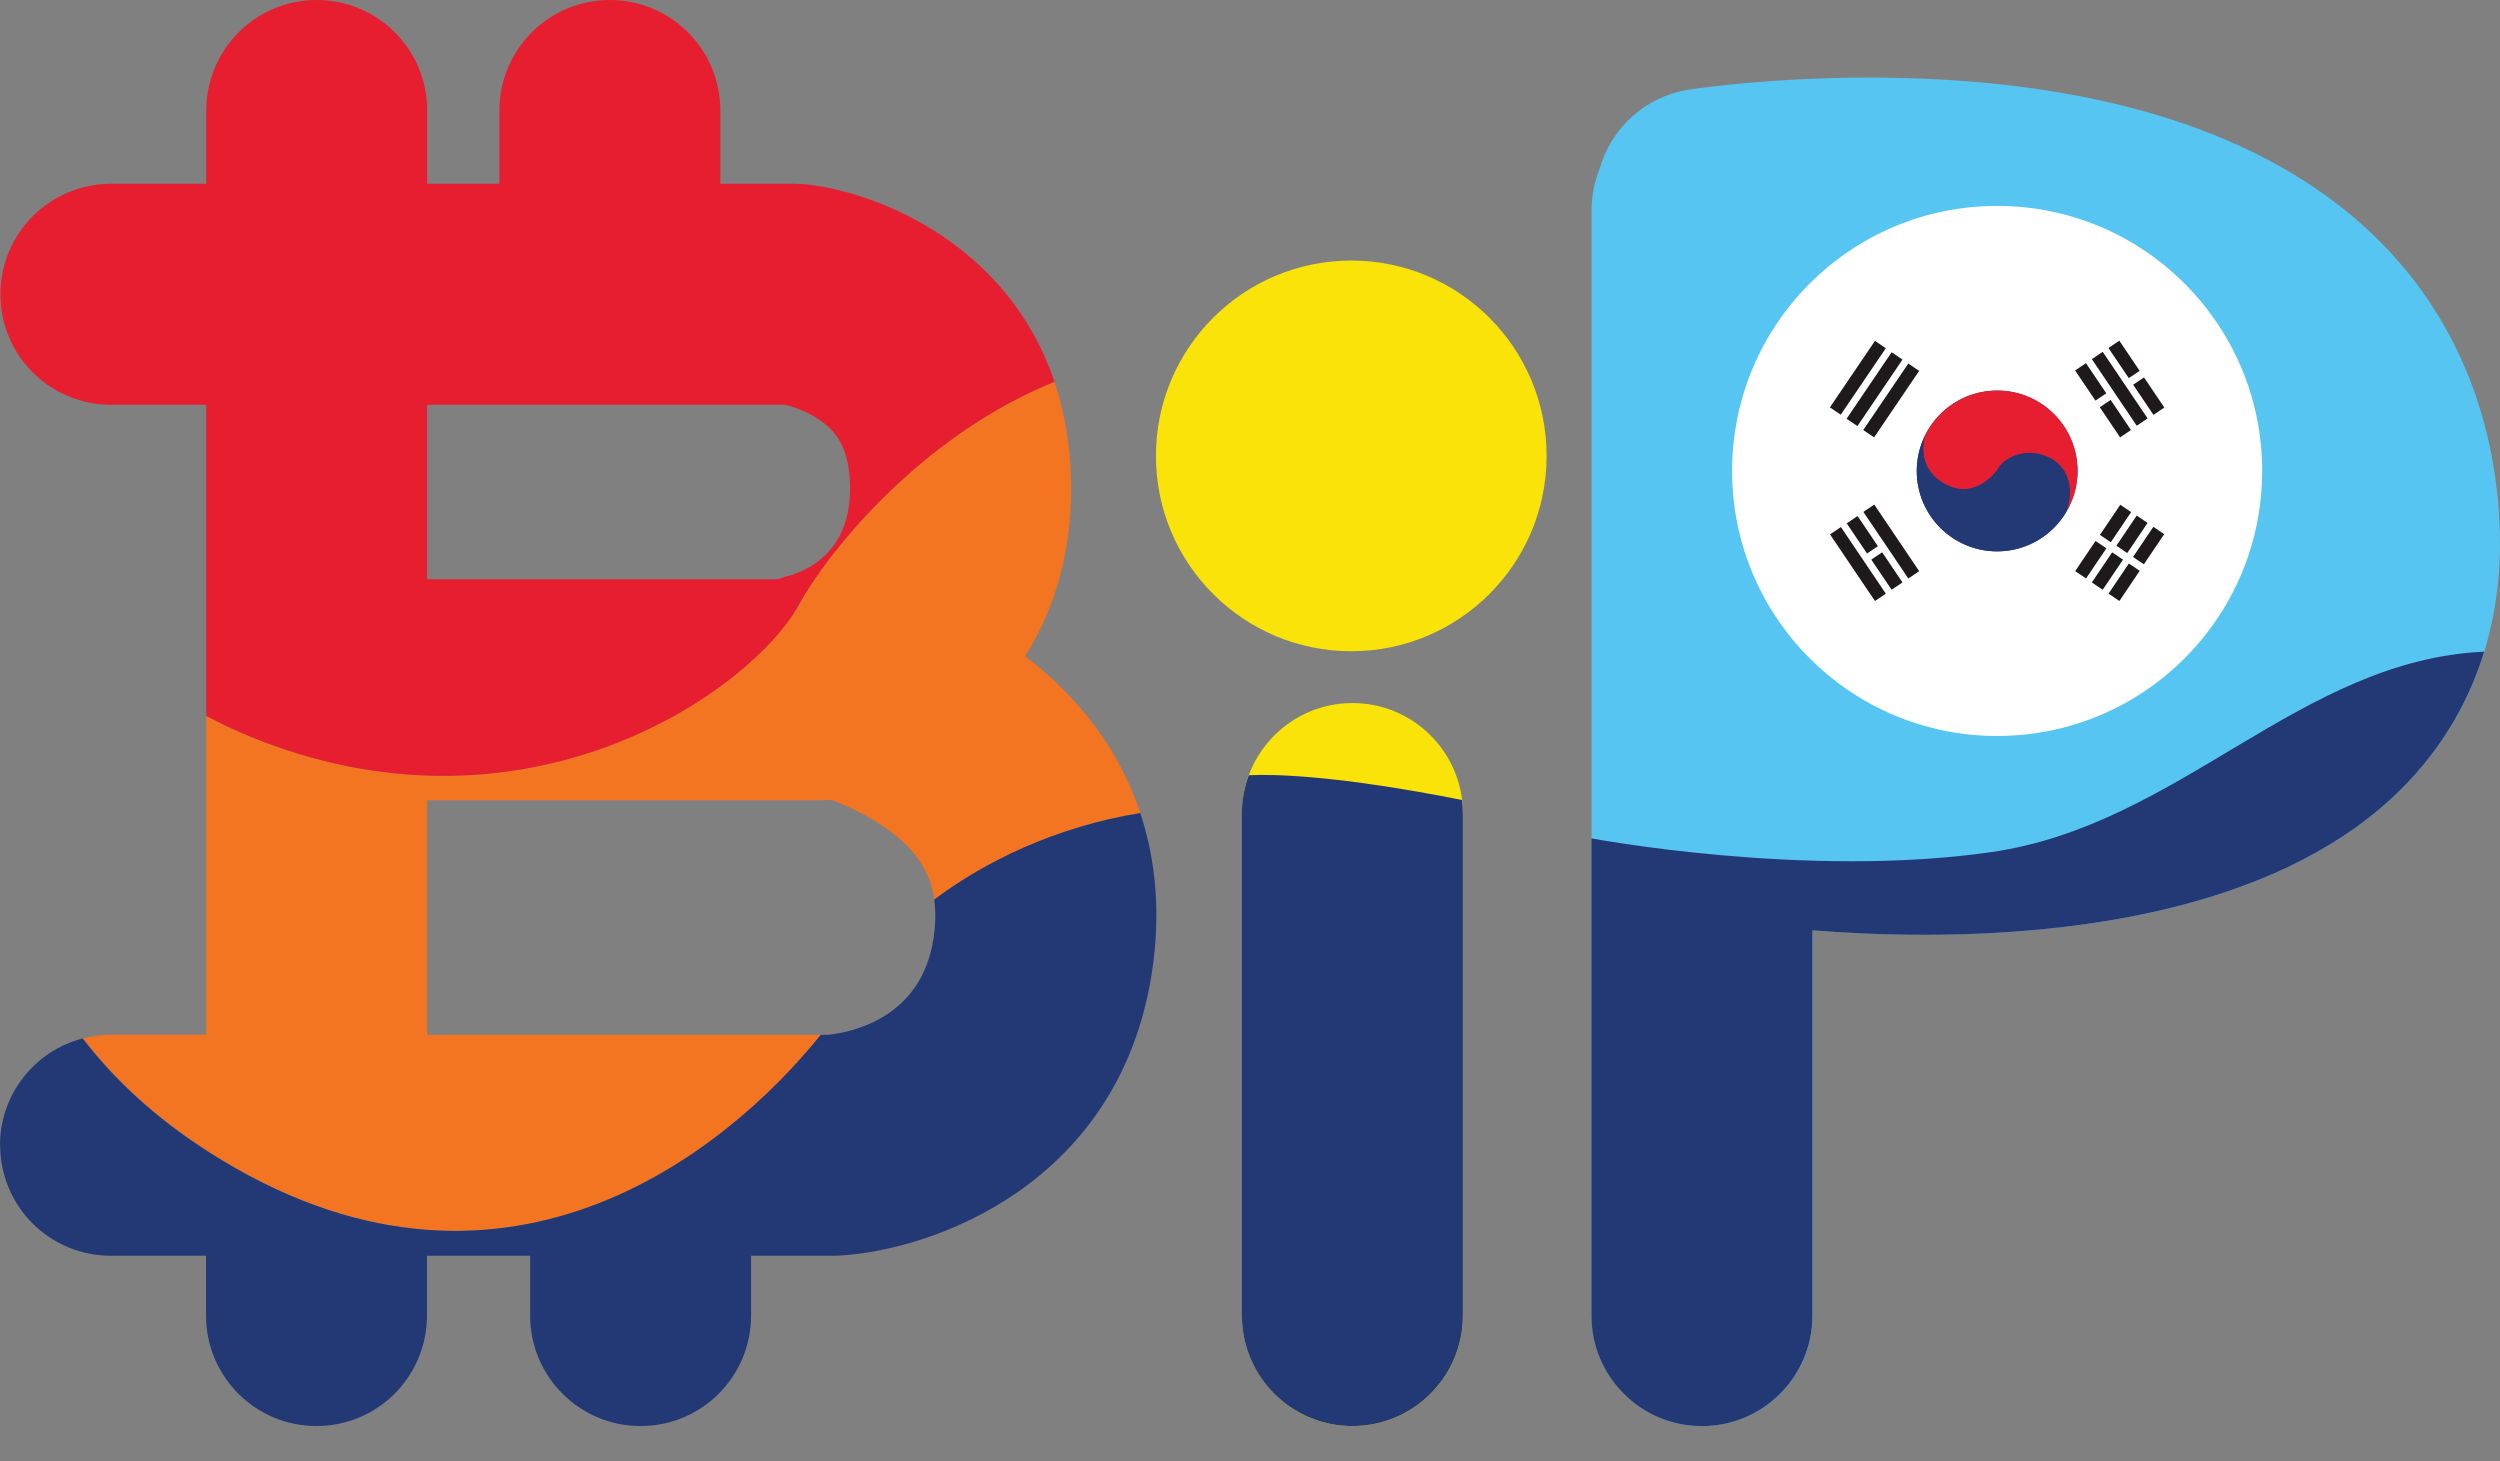 <?xml version="1.0" encoding="UTF-8" standalone="no"?>
<svg
   id="Layer_1"
   version="1.1"
   viewBox="0 0 423.618 247.56"
   sodipodi:docname="BiP_logo_final(2).svg"
   inkscape:version="1.4 (e7c3feb100, 2024-10-09)"
   width="423.618"
   height="247.56"
   xmlns:inkscape="http://www.inkscape.org/namespaces/inkscape"
   xmlns:sodipodi="http://sodipodi.sourceforge.net/DTD/sodipodi-0.dtd"
   xmlns="http://www.w3.org/2000/svg"
   xmlns:svg="http://www.w3.org/2000/svg">
  <rect x="0" y="0" width="423.618" height="247.56" fill="#808080" stroke="none"/>
  <sodipodi:namedview
     id="namedview31"
     pagecolor="#ffffff"
     bordercolor="#000000"
     borderopacity="0.25"
     inkscape:showpageshadow="2"
     inkscape:pageopacity="0.0"
     inkscape:pagecheckerboard="0"
     inkscape:deskcolor="#d1d1d1"
     inkscape:zoom="2.8532294"
     inkscape:cx="171.20951"
     inkscape:cy="143.1711"
     inkscape:window-width="2560"
     inkscape:window-height="1381"
     inkscape:window-x="0"
     inkscape:window-y="27"
     inkscape:window-maximized="1"
     inkscape:current-layer="Layer_1"
     showguides="true">
    <sodipodi:guide
       position="177.854,5.92"
       orientation="0,-1"
       id="guide33"
       inkscape:locked="false" />
  </sodipodi:namedview>
  <!-- Generator: Adobe Illustrator 29.3.1, SVG Export Plug-In . SVG Version: 2.1.0 Build 151)  -->
  <defs
     id="defs1">
    <style
       id="style1">
      .st0 {
        fill: none;
      }

      .st1 {
        fill: #f37421;
      }

      .st2 {
        fill: #1e1a1b;
      }

      .st3 {
        fill: #fff;
      }

      .st4 {
        fill: #e61e30;
      }

      .st5 {
        fill: #f9e308;
      }

      .st6 {
        fill: #57c5f1;
      }

      .st7 {
        fill: #233976;
      }

      .st8 {
        clip-path: url(#clippath);
      }
    </style>
    <clipPath
       id="clippath">
      <circle
         class="st0"
         cx="551.04"
         cy="268.72"
         r="44.91"
         id="circle1" />
    </clipPath>
  </defs>
  <g
     id="g7"
     inkscape:label="B"
     transform="translate(-212.63,-184.44)">
    <path
       class="st0"
       d="m 362.84,324.84 c -3.2,-2.27 -6.66,-3.85 -9.43,-4.89 -0.57,0.05 -1.14,0.09 -1.72,0.09 H 285 v 39.74 h 66.74 c 2.25,-2.8 4.04,-5.36 5.34,-7.45 0.46,-0.74 0.86,-1.43 1.2,-2.04 0.28,-0.52 0.61,-1.06 0.97,-1.61 2.36,-3.61 6.36,-7.8 11.7,-11.81 -0.68,-4.81 -3.28,-8.6 -8.11,-12.03 z"
       id="path3" />
    <path
       class="st1"
       d="m 247.94,379.59 c 49.47,31.69 87.97,-0.12 103.8,-19.81 H 285 v -39.74 h 66.69 c 0.58,0 1.15,-0.04 1.72,-0.09 2.78,1.04 6.24,2.61 9.43,4.89 4.83,3.43 7.43,7.22 8.11,12.03 8.55,-6.42 20.57,-12.34 34.91,-14.66 -3.42,-10.29 -10,-19.32 -19.52,-26.57 4.98,-7.93 8.23,-18.1 7.74,-30.85 -0.22,-5.84 -1.22,-11.03 -2.78,-15.67 -21.46,8.72 -36.39,26.54 -42.03,35.62 -0.46,0.74 -0.86,1.43 -1.2,2.04 -0.28,0.52 -0.61,1.06 -0.97,1.61 -9.71,14.85 -46.93,39.5 -92.37,20.74 -2.51,-1.04 -4.89,-2.18 -7.17,-3.4 v 54.04 H 231.4 c -1.63,0 -3.2,0.23 -4.71,0.62 5.24,6.85 12.18,13.37 21.27,19.19 z"
       id="path4" />
    <path
       class="st7"
       d="m 212.66,378.5 c 0,10.34 8.38,18.72 18.72,18.72 h 16.16 v 10.14 c 0,10.34 8.38,18.72 18.72,18.72 10.34,0 18.72,-8.38 18.72,-18.72 v -10.14 h 17.48 v 10.14 c 0,10.34 8.38,18.72 18.72,18.72 10.34,0 18.72,-8.38 18.72,-18.72 v -10.14 h 13.92 c 0.36,0 0.71,-0.01 1.07,-0.03 15.95,-0.91 47.54,-12.16 52.96,-48.19 1.44,-9.56 0.72,-18.58 -2.01,-26.79 -14.34,2.32 -26.35,8.24 -34.91,14.66 0.28,2 0.24,4.17 -0.12,6.57 -2.01,13.37 -13.59,15.88 -17.84,16.34 h -1.26 c -15.82,19.69 -54.33,51.5 -103.8,19.81 -9.09,-5.82 -16.02,-12.34 -21.27,-19.19 -8.06,2.09 -14.01,9.39 -14.01,18.1 z"
       id="path5" />
    <path
       class="st4"
       d="m 347.09,288.4 c 0.22,-0.36 0.45,-0.72 0.64,-1.07 0.41,-0.76 0.93,-1.63 1.54,-2.58 5.64,-9.09 20.57,-26.9 42.03,-35.62 -7.7,-22.99 -29.37,-31.93 -41.68,-33.41 -0.74,-0.09 -1.48,-0.13 -2.23,-0.13 h -12.7 v -12.43 c 0,-10.34 -8.38,-18.72 -18.72,-18.72 -10.34,0 -18.72,8.38 -18.72,18.72 v 12.43 h -12.23 v -12.43 c 0,-10.34 -8.38,-18.72 -18.72,-18.72 -10.34,0 -18.72,8.38 -18.72,18.72 v 12.43 h -16.16 c -10.34,0 -18.72,8.38 -18.72,18.72 0,10.34 8.38,18.72 18.72,18.72 h 16.16 v 52.71 c 2.28,1.22 4.66,2.36 7.17,3.4 45.44,18.76 82.66,-5.89 92.37,-20.74 z M 285,253.03 h 60.65 c 1.26,0.31 3.74,1.07 6.02,2.68 2.33,1.64 4.74,4.17 4.98,10.52 0.41,10.61 -5.89,14.34 -9.85,15.63 -0.84,0.19 -1.64,0.44 -2.42,0.73 H 285 v -29.57 z"
       id="path6" />
    <path
       class="st7"
       d="m 347.09,288.4 c 0.36,-0.55 0.69,-1.09 0.97,-1.61 0.33,-0.61 0.74,-1.3 1.2,-2.04 -0.6,0.95 -1.12,1.82 -1.54,2.58 -0.19,0.35 -0.41,0.71 -0.64,1.07 z"
       id="path7" />
  </g>
  <g
     id="g33"
     inkscape:label="i"
     transform="translate(-212.63,-190.36)">
    <path
       class="st5"
       d="m 441.8,432 c -10.34,0 -18.72,-8.38 -18.72,-18.72 v -85.07 c 0,-10.34 8.38,-18.72 18.72,-18.72 10.34,0 18.72,8.38 18.72,18.72 v 85.07 c 0,10.34 -8.38,18.72 -18.72,18.72 z"
       id="path1" />
    <circle
       class="st5"
       cx="441.6"
       cy="267.61"
       r="33.1"
       id="circle2" />
    <path
       class="st7"
       d="m 423.07,413.28 c 0,10.34 8.38,18.72 18.72,18.72 10.34,0 18.72,-8.38 18.72,-18.72 v -85.07 c 0,-0.78 -0.06,-1.55 -0.16,-2.3 -21.17,-4.18 -31.82,-4.39 -36.11,-4.19 -0.75,2.03 -1.18,4.21 -1.18,6.49 v 85.07 z"
       id="path8" />
  </g>
  <g
     id="g32"
     inkscape:label="p"
     transform="translate(-212.63,-188.92)">
    <path
       class="st6"
       d="m 636.06,275.62 c -1.5,-21.04 -10.6,-38.77 -26.3,-51.27 -16.87,-13.43 -40.92,-20.87 -71.49,-22.11 -21.56,-0.87 -38.76,1.76 -39.48,1.87 -7.46,1.16 -13.17,6.59 -15.1,13.4 -0.88,2.17 -1.37,4.53 -1.37,7.02 v 187.31 c 0,10.34 8.38,18.72 18.72,18.72 10.34,0 18.72,-8.38 18.72,-18.72 v -65.29 c 5.12,0.41 11.61,0.76 18.91,0.76 24.75,0 58.71,-4.03 79.4,-23.29 13.15,-12.25 19.37,-28.99 17.99,-48.41 z"
       id="path2" />
    <path
       class="st7"
       d="m 633.59,299.34 c -31.29,1.42 -51.51,29.31 -83.43,33.95 -31.41,4.57 -67.86,-2.31 -67.86,-2.31 v 80.87 c 0,10.34 8.38,18.72 18.72,18.72 10.34,0 18.72,-8.38 18.72,-18.72 v -65.29 c 5.12,0.41 11.61,0.76 18.91,0.76 24.75,0 58.71,-4.03 79.4,-23.29 7.42,-6.91 12.63,-15.25 15.52,-24.69 z"
       id="path9" />
  </g>
  <g
     class="st8"
     clip-path="url(#clippath)"
     id="g31"
     inkscape:label="flag"
     transform="translate(-212.63,-188.92)">
    <rect
       class="st3"
       x="498.25"
       y="217.05"
       width="105.6"
       height="103.33"
       id="rect9" />
    <g
       id="g30">
      <g
         id="g27">
        <g
           id="g18">
          <g
             id="g12">
            <rect
               class="st2"
               x="529.17"
               y="248.05"
               width="2.22"
               height="13.61"
               transform="rotate(34.12,530.257,254.835)"
               id="rect10" />
            <rect
               class="st2"
               x="531.99"
               y="249.96"
               width="2.22"
               height="13.61"
               transform="rotate(34.12,533.074,256.752)"
               id="rect11" />
            <rect
               class="st2"
               x="526.34"
               y="246.13"
               width="2.22"
               height="13.61"
               transform="rotate(34.12,527.441,252.918)"
               id="rect12" />
          </g>
          <g
             id="g17">
            <rect
               class="st2"
               x="570.7"
               y="248.05"
               width="2.22"
               height="13.61"
               transform="rotate(146,571.821,254.827)"
               id="rect13" />
            <rect
               class="st2"
               x="569.96"
               y="256.77"
               width="2.22"
               height="6.16"
               transform="rotate(-34,571.084,259.846)"
               id="rect14" />
            <rect
               class="st2"
               x="565.79"
               y="250.59"
               width="2.22"
               height="6.16"
               transform="rotate(-34.01,566.829,253.66)"
               id="rect15" />
            <rect
               class="st2"
               x="575.62"
               y="252.96"
               width="2.22"
               height="6.16"
               transform="rotate(-34,576.734,256.047)"
               id="rect16" />
            <rect
               class="st2"
               x="571.44"
               y="246.78"
               width="2.22"
               height="6.16"
               transform="rotate(-34.01,572.483,249.847)"
               id="rect17" />
          </g>
        </g>
        <g
           id="g26">
          <g
             id="g20">
            <rect
               class="st2"
               x="531.25"
               y="282.6"
               width="2.22"
               height="6.16"
               transform="rotate(-34,532.354,285.684)"
               id="rect18" />
            <rect
               class="st2"
               x="527.08"
               y="276.42"
               width="2.22"
               height="6.16"
               transform="rotate(-34,528.251,279.512)"
               id="rect19" />
            <polygon
               class="st2"
               points="528.74,284.41 528.01,283.33 524.57,278.23 522.72,279.47 526.17,284.58 526.89,285.66 530.34,290.76 532.18,289.52 "
               id="polygon19" />
            <polygon
               class="st2"
               points="534.39,280.6 533.66,279.52 530.22,274.42 528.37,275.66 531.82,280.76 532.55,281.84 535.99,286.95 537.83,285.7 "
               id="polygon20" />
          </g>
          <g
             id="g25">
            <rect
               class="st2"
               x="566.65"
               y="284.57"
               width="6.16"
               height="2.22"
               transform="rotate(-56,569.732,285.683)"
               id="rect20" />
            <rect
               class="st2"
               x="570.82"
               y="278.39"
               width="6.16"
               height="2.22"
               transform="rotate(-56,573.856,279.492)"
               id="rect21" />
            <rect
               class="st2"
               x="569.48"
               y="286.47"
               width="6.16"
               height="2.22"
               transform="rotate(-56,572.557,287.583)"
               id="rect22" />
            <rect
               class="st2"
               x="573.65"
               y="280.29"
               width="6.16"
               height="2.22"
               transform="rotate(-56,576.685,281.407)"
               id="rect23" />
            <rect
               class="st2"
               x="563.83"
               y="282.66"
               width="6.16"
               height="2.22"
               transform="rotate(-56,566.902,283.768)"
               id="rect24" />
            <rect
               class="st2"
               x="568"
               y="276.48"
               width="6.16"
               height="2.22"
               transform="rotate(-55.99,571.124,277.587)"
               id="rect25" />
          </g>
        </g>
      </g>
      <g
         id="g29">
        <circle
           class="st7"
           cx="551.04"
           cy="268.72"
           r="13.62"
           id="circle27" />
        <g
           id="g28">
          <path
             class="st4"
             d="m 562.69,275.77 c 1.38,-3.45 0.82,-7.77 -3.15,-9.48 -4.11,-1.77 -7.5,0.57 -8.22,1.84 -0.71,1.27 -4.59,5.82 -9.72,2.43 -3.55,-2.35 -3.28,-5.88 -2.78,-7.82 2.21,-4.53 6.86,-7.64 12.24,-7.64 7.52,0 13.61,6.09 13.61,13.6 0,2.59 -0.72,5.01 -1.98,7.07 z"
             id="path27" />
          <path
             class="st7"
             d="m 551.03,282.35 c -7.52,0 -13.61,-6.09 -13.61,-13.6 0,-2.14 0.49,-4.16 1.37,-5.96 -0.5,1.94 -0.78,5.47 2.78,7.82 5.13,3.39 9,-1.16 9.72,-2.43 0.71,-1.27 4.11,-3.61 8.22,-1.84 3.97,1.71 4.54,6.03 3.15,9.48 -2.39,3.92 -6.7,6.53 -11.63,6.53 z"
             id="path28" />
        </g>
      </g>
    </g>
  </g>
</svg>

